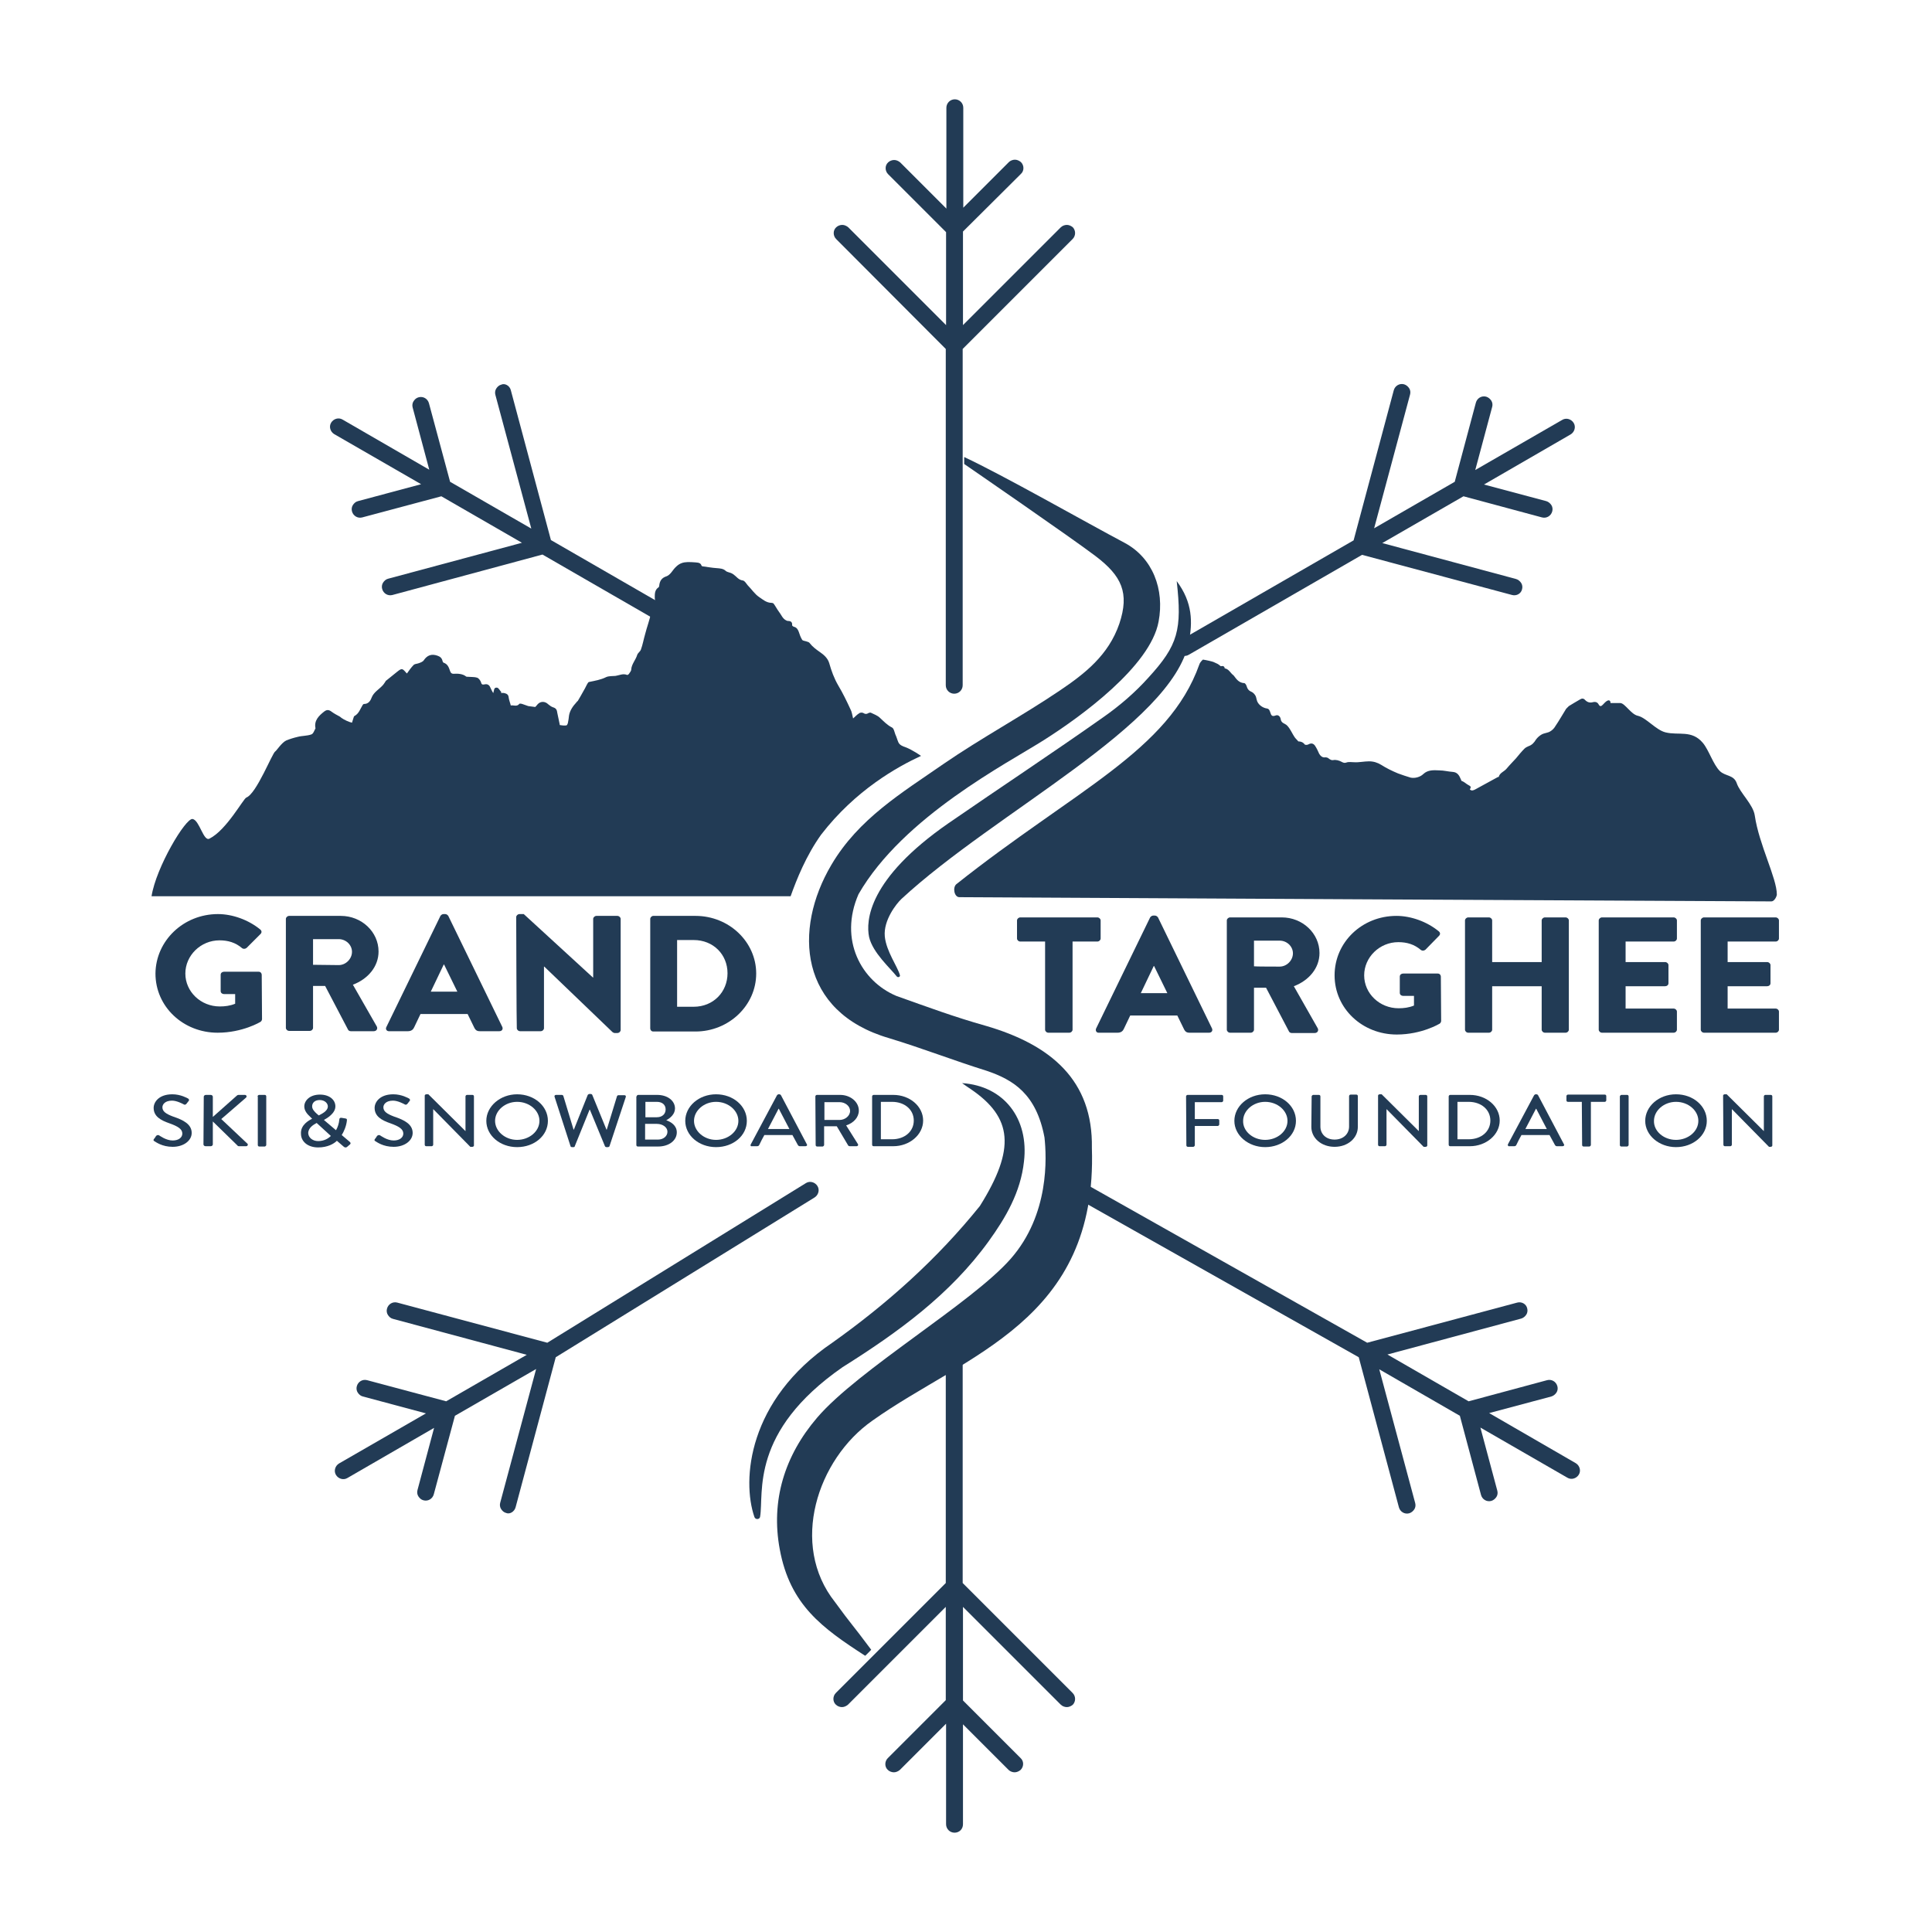 ﻿<?xml version="1.0" encoding="utf-8"?>
<!-- Generator: Adobe Illustrator 28.1.0, SVG Export Plug-In . SVG Version: 6.00 Build 0)  -->
<svg version="1.2" baseProfile="tiny-ps" xmlns:xlink="http://www.w3.org/1999/xlink" width="64px" height="64px" viewBox="0 0 64 64" xmlns="http://www.w3.org/2000/svg">
  <title>Grand Targhee Ski &amp; Snowboard Foundation</title>
<g id="Components">
	<g id="_35f290df-3ab9-4ab2-a253-fd4b71fad503_1">
		<path fill="#223B55" d="M35.53,56.08l-3.64-3.64v-7.26c0-0.15-0.12-0.28-0.28-0.28s-0.28,0.12-0.28,0.28v7.26l-3.64,3.64    c-0.11,0.11-0.11,0.29,0,0.39c0.05,0.05,0.13,0.08,0.2,0.08s0.14-0.03,0.2-0.08l3.24-3.24v3.09l-1.92,1.92    c-0.11,0.11-0.11,0.29,0,0.39c0.05,0.05,0.13,0.08,0.2,0.08s0.14-0.03,0.2-0.08l1.53-1.53v3.33c0,0.15,0.12,0.28,0.28,0.28    s0.28-0.12,0.28-0.28v-3.31l1.51,1.51c0.05,0.05,0.13,0.08,0.2,0.08s0.14-0.03,0.2-0.08c0.11-0.11,0.11-0.29,0-0.39l-1.91-1.91    v-3.1l3.24,3.24c0.05,0.05,0.13,0.08,0.2,0.08s0.14-0.03,0.2-0.08C35.64,56.36,35.64,56.19,35.53,56.08L35.53,56.08z" />
		<path fill="#223B55" d="M35.53,7.92l-3.64,3.64V22.7c0,0.15-0.12,0.28-0.28,0.28c-0.15,0-0.28-0.12-0.28-0.28V11.56L27.7,7.92    c-0.11-0.11-0.11-0.29,0-0.39c0.05-0.05,0.13-0.08,0.2-0.08c0.07,0,0.14,0.03,0.2,0.08l3.24,3.24V7.69l-1.92-1.92    c-0.11-0.11-0.11-0.29,0-0.39c0.05-0.05,0.13-0.08,0.2-0.08c0.07,0,0.14,0.03,0.2,0.08l1.53,1.53V3.57c0-0.15,0.12-0.28,0.28-0.28    c0.15,0,0.28,0.12,0.28,0.28v3.31l1.51-1.51c0.05-0.05,0.13-0.08,0.2-0.08s0.14,0.03,0.2,0.08c0.11,0.11,0.11,0.29,0,0.39    L31.9,7.67v3.1l3.24-3.24c0.05-0.05,0.13-0.08,0.2-0.08c0.07,0,0.14,0.03,0.2,0.08C35.64,7.64,35.64,7.81,35.53,7.92L35.53,7.92z" />
		<path fill="#223B55" d="M16.92,12.92l1.33,4.97l5.74,3.31c0.13,0.08,0.18,0.25,0.1,0.38c-0.08,0.13-0.25,0.18-0.38,0.1l-5.74-3.31    L13,19.71c-0.15,0.04-0.3-0.05-0.34-0.2c-0.02-0.07-0.01-0.15,0.03-0.21c0.04-0.06,0.09-0.11,0.17-0.13l4.43-1.19l-2.67-1.54    l-2.62,0.7c-0.15,0.04-0.3-0.05-0.34-0.2c-0.02-0.07-0.01-0.15,0.03-0.21c0.04-0.06,0.09-0.11,0.17-0.13l2.09-0.56l-2.88-1.66    c-0.13-0.08-0.18-0.25-0.1-0.38c0.08-0.13,0.25-0.18,0.38-0.1l2.87,1.66l-0.55-2.06c-0.02-0.07-0.01-0.15,0.03-0.21    c0.04-0.06,0.09-0.11,0.17-0.13c0.15-0.04,0.3,0.05,0.34,0.2l0.7,2.6l2.69,1.55l-1.19-4.43c-0.02-0.07-0.01-0.15,0.03-0.21    s0.09-0.11,0.17-0.13C16.72,12.69,16.88,12.77,16.92,12.92L16.92,12.92z" />
		<path fill="#223B55" d="M50.26,43.15l-4.97,1.33l-9.31-5.25c-0.13-0.08-0.3-0.03-0.38,0.1c-0.08,0.13-0.03,0.3,0.1,0.38l9.31,5.25    l1.33,4.97c0.04,0.15,0.19,0.24,0.34,0.2c0.07-0.02,0.13-0.07,0.17-0.13c0.04-0.06,0.05-0.14,0.03-0.21l-1.19-4.43l2.67,1.54    l0.7,2.62c0.04,0.15,0.19,0.24,0.34,0.2c0.07-0.02,0.13-0.07,0.17-0.13c0.04-0.06,0.05-0.14,0.03-0.21l-0.56-2.09l2.88,1.66    c0.13,0.08,0.3,0.03,0.38-0.1c0.08-0.13,0.03-0.3-0.1-0.38l-2.87-1.66l2.06-0.55c0.07-0.02,0.13-0.07,0.17-0.13    c0.04-0.06,0.05-0.14,0.03-0.21c-0.04-0.15-0.19-0.24-0.34-0.2l-2.6,0.7l-2.69-1.55l4.43-1.19c0.07-0.02,0.13-0.07,0.17-0.13    s0.05-0.14,0.03-0.21C50.56,43.2,50.41,43.11,50.26,43.15L50.26,43.15z" />
		<path fill="#223B55" d="M17.08,49.93l1.33-4.97l8.57-5.29c0.13-0.08,0.18-0.25,0.1-0.38c-0.08-0.13-0.25-0.18-0.38-0.1l-8.57,5.29    l-4.97-1.33c-0.15-0.04-0.3,0.05-0.34,0.2c-0.02,0.07-0.01,0.15,0.03,0.21c0.04,0.06,0.09,0.11,0.17,0.13l4.43,1.19l-2.67,1.54    l-2.62-0.7c-0.15-0.04-0.3,0.05-0.34,0.2c-0.02,0.07-0.01,0.15,0.03,0.21c0.04,0.06,0.09,0.11,0.17,0.13l2.09,0.56l-2.88,1.66    c-0.13,0.08-0.18,0.25-0.1,0.38s0.25,0.18,0.38,0.1l2.87-1.66l-0.55,2.06c-0.02,0.07-0.01,0.15,0.03,0.21    c0.04,0.06,0.09,0.11,0.17,0.13c0.15,0.04,0.3-0.05,0.34-0.2l0.7-2.6l2.69-1.55l-1.19,4.43c-0.02,0.07-0.01,0.15,0.03,0.21    s0.09,0.11,0.17,0.13C16.88,50.17,17.04,50.08,17.08,49.93L17.08,49.93z" />
		<path fill="#223B55" d="M50.09,19.71l-4.97-1.33l-5.74,3.31c-0.13,0.08-0.3,0.03-0.38-0.1c-0.08-0.13-0.03-0.3,0.1-0.38l5.74-3.31    l1.33-4.97c0.04-0.15,0.19-0.24,0.34-0.2c0.07,0.02,0.13,0.07,0.17,0.13s0.05,0.14,0.03,0.21l-1.19,4.43l2.67-1.54l0.7-2.62    c0.04-0.15,0.19-0.24,0.34-0.2c0.07,0.02,0.13,0.07,0.17,0.13c0.04,0.06,0.05,0.14,0.03,0.21l-0.56,2.09l2.88-1.66    c0.13-0.08,0.3-0.03,0.38,0.1c0.08,0.13,0.03,0.3-0.1,0.38l-2.87,1.66l2.06,0.55c0.07,0.02,0.13,0.07,0.17,0.13    s0.05,0.14,0.03,0.21c-0.04,0.15-0.19,0.24-0.34,0.2l-2.6-0.7l-2.69,1.55l4.43,1.19c0.07,0.02,0.13,0.07,0.17,0.13    c0.04,0.06,0.05,0.14,0.03,0.21C50.39,19.66,50.24,19.75,50.09,19.71L50.09,19.71z" />
		<g id="TETON_SILOHUETTE">
			<path fill="#223B55" d="M53.35,23.29c0-0.09-0.05-0.11-0.12-0.07c-0.05,0.03-0.1,0.09-0.14,0.13c-0.05,0.05-0.09,0.06-0.13-0.01     c-0.04-0.08-0.11-0.1-0.19-0.08c-0.11,0.03-0.19,0-0.26-0.07c-0.05-0.06-0.11-0.06-0.17-0.02c-0.13,0.07-0.25,0.15-0.37,0.22     l-0.09,0.09c-0.12,0.19-0.23,0.39-0.36,0.58c-0.04,0.07-0.1,0.13-0.17,0.17c-0.08,0.05-0.19,0.05-0.28,0.1     c-0.07,0.04-0.14,0.1-0.19,0.17c-0.06,0.1-0.13,0.18-0.25,0.22c-0.05,0.02-0.1,0.05-0.13,0.08c-0.1,0.1-0.19,0.21-0.28,0.32     c-0.1,0.11-0.21,0.22-0.31,0.34c-0.08,0.1-0.23,0.14-0.26,0.27c0,0.01-0.02,0.01-0.03,0.01c-0.25,0.14-0.5,0.27-0.75,0.41     c-0.06,0.03-0.12,0.06-0.18,0c0.03-0.06,0.06-0.09-0.04-0.14c-0.08-0.04-0.14-0.11-0.23-0.14c-0.01,0-0.02-0.04-0.03-0.06     c-0.05-0.12-0.11-0.23-0.27-0.24c-0.15-0.01-0.29-0.05-0.44-0.05c-0.19-0.01-0.38-0.02-0.53,0.12c-0.1,0.1-0.28,0.15-0.42,0.12     c-0.14-0.04-0.28-0.09-0.42-0.14c-0.19-0.08-0.38-0.17-0.55-0.28c-0.13-0.08-0.26-0.12-0.41-0.12c-0.16,0-0.33,0.04-0.49,0.03     c-0.09,0-0.18-0.02-0.26,0.01c-0.05,0.02-0.1,0.01-0.15-0.02c-0.09-0.05-0.2-0.08-0.29-0.06c-0.05,0.01-0.1-0.02-0.14-0.05     c-0.03-0.03-0.08-0.05-0.15-0.04c-0.07,0-0.13-0.05-0.17-0.12c-0.04-0.09-0.08-0.18-0.14-0.27c-0.06-0.08-0.13-0.09-0.22-0.04     c-0.03,0.02-0.11,0.02-0.12,0c-0.06-0.08-0.14-0.1-0.21-0.1c-0.05-0.06-0.1-0.1-0.13-0.15c-0.06-0.09-0.1-0.18-0.16-0.27     c-0.04-0.06-0.09-0.13-0.16-0.16c-0.09-0.04-0.13-0.09-0.14-0.18c-0.02-0.07-0.08-0.13-0.16-0.1c-0.13,0.05-0.15-0.01-0.18-0.1     c-0.02-0.06-0.04-0.12-0.11-0.13c-0.15-0.02-0.31-0.14-0.34-0.29c-0.01-0.03-0.01-0.05-0.02-0.08c-0.02-0.08-0.09-0.16-0.17-0.19     c-0.07-0.03-0.12-0.09-0.14-0.17c-0.01-0.04-0.05-0.11-0.08-0.11c-0.18-0.01-0.26-0.13-0.35-0.25c0,0-0.01,0-0.01-0.01     c-0.1-0.07-0.15-0.21-0.29-0.23c-0.01-0.09-0.08-0.08-0.13-0.07c-0.04-0.03-0.07-0.06-0.11-0.08c-0.04-0.02-0.09-0.04-0.13-0.06     c-0.05-0.02-0.22-0.06-0.35-0.08c0,0-0.09,0.07-0.12,0.16c-1.02,2.87-4.12,4.16-8.05,7.28c-0.13,0.11-0.07,0.43,0.1,0.43     c0,0,26.26,0.14,26.9,0.14c0.1,0,0.18-0.17,0.18-0.23c0-0.54-0.59-1.65-0.73-2.61c-0.05-0.37-0.49-0.75-0.6-1.08     c-0.1-0.28-0.38-0.22-0.56-0.4c-0.22-0.22-0.36-0.69-0.56-0.93c-0.37-0.44-0.8-0.24-1.24-0.35c-0.32-0.08-0.64-0.49-0.92-0.55     c-0.22-0.05-0.42-0.41-0.57-0.42C53.49,23.29,53.35,23.29,53.35,23.29L53.35,23.29z" />
			<path fill="#223B55" d="M30.51,25.04c0,0-0.28-0.2-0.52-0.29c-0.09-0.03-0.19-0.07-0.23-0.16c-0.04-0.09-0.06-0.18-0.1-0.26     c-0.03-0.08-0.05-0.2-0.11-0.23c-0.16-0.08-0.27-0.2-0.4-0.32c-0.08-0.08-0.2-0.12-0.3-0.17c-0.02-0.01-0.06,0-0.08,0.01     c-0.06,0.04-0.11,0.04-0.17,0c-0.03-0.02-0.11-0.02-0.14,0.01c-0.07,0.04-0.12,0.1-0.2,0.17c-0.03-0.12-0.04-0.22-0.09-0.31     c-0.12-0.26-0.25-0.53-0.4-0.78c-0.14-0.24-0.23-0.49-0.3-0.74c-0.05-0.17-0.18-0.28-0.31-0.37c-0.13-0.09-0.25-0.18-0.35-0.31     c-0.02-0.02-0.06-0.03-0.09-0.04c-0.05-0.02-0.13-0.02-0.15-0.06c-0.05-0.08-0.08-0.17-0.11-0.26c-0.03-0.08-0.07-0.15-0.17-0.17     c-0.02-0.01-0.05-0.03-0.05-0.05c0.01-0.1-0.04-0.14-0.14-0.14c-0.02,0-0.04-0.01-0.06-0.02c-0.12-0.06-0.16-0.19-0.24-0.29     c-0.06-0.08-0.11-0.18-0.17-0.26c-0.01-0.02-0.05-0.03-0.07-0.03c-0.17,0-0.29-0.11-0.41-0.19c-0.15-0.1-0.25-0.26-0.38-0.39     c-0.05-0.06-0.1-0.15-0.16-0.16c-0.15-0.02-0.21-0.13-0.31-0.2c-0.03-0.02-0.06-0.04-0.09-0.05c-0.05-0.02-0.12-0.03-0.16-0.06     c-0.09-0.09-0.2-0.09-0.31-0.1c-0.16-0.01-0.31-0.04-0.47-0.06c-0.01,0-0.02-0.01-0.03-0.02c-0.03-0.1-0.11-0.1-0.2-0.11     c-0.4-0.03-0.55-0.02-0.8,0.33c-0.04,0.05-0.1,0.11-0.16,0.13c-0.16,0.05-0.22,0.15-0.24,0.29c0,0.03-0.01,0.07-0.03,0.08     c-0.12,0.08-0.12,0.21-0.12,0.33c0,0.07,0.03,0.16,0,0.22c-0.05,0.09-0.1,0.18-0.12,0.28c-0.05,0.25-0.14,0.48-0.2,0.72     c-0.05,0.17-0.08,0.35-0.14,0.51c-0.02,0.06-0.1,0.11-0.12,0.17c-0.05,0.17-0.19,0.31-0.2,0.49c0,0.05-0.05,0.1-0.08,0.15     c-0.01,0.01-0.04,0.03-0.05,0.03c-0.14-0.06-0.26,0.01-0.39,0.03c-0.11,0.01-0.22,0-0.31,0.04c-0.18,0.09-0.37,0.12-0.56,0.16     c-0.02,0-0.04,0.02-0.05,0.04c-0.05,0.08-0.08,0.16-0.13,0.24c-0.07,0.12-0.13,0.24-0.2,0.35c-0.01,0.01-0.03,0.02-0.04,0.04     c-0.12,0.13-0.22,0.27-0.25,0.44c-0.01,0.09-0.02,0.17-0.04,0.26c-0.01,0.03-0.03,0.07-0.05,0.07c-0.07,0.01-0.14,0-0.21-0.01     c-0.01,0-0.01-0.02-0.01-0.03c-0.03-0.13-0.05-0.25-0.08-0.38c-0.01-0.08-0.03-0.15-0.14-0.18c-0.06-0.02-0.11-0.06-0.16-0.1     c-0.1-0.1-0.25-0.11-0.35,0c-0.03,0.04-0.06,0.07-0.08,0.09c-0.09-0.01-0.16-0.02-0.23-0.03c-0.07-0.02-0.13-0.05-0.2-0.07     c-0.03-0.01-0.09-0.02-0.1,0c-0.08,0.1-0.19,0.03-0.28,0.05c-0.02-0.09-0.06-0.18-0.07-0.27c-0.01-0.09-0.06-0.12-0.14-0.14     c-0.04-0.01-0.08,0-0.12-0.01c0.01-0.01,0.01-0.02,0.02-0.02c-0.05-0.05-0.09-0.14-0.14-0.15c-0.12-0.02-0.1,0.1-0.13,0.18     c-0.04-0.06-0.07-0.13-0.1-0.19c-0.03-0.08-0.1-0.12-0.18-0.1c-0.09,0.02-0.11,0-0.13-0.08c-0.02-0.05-0.07-0.12-0.12-0.14     c-0.09-0.03-0.2-0.02-0.3-0.03c-0.02,0-0.06,0-0.07-0.01c-0.11-0.09-0.27-0.1-0.42-0.09c-0.06,0-0.09-0.03-0.11-0.09     c-0.04-0.11-0.07-0.23-0.22-0.28c-0.01,0-0.02-0.03-0.03-0.05c-0.02-0.1-0.08-0.15-0.17-0.18c-0.2-0.07-0.34-0.01-0.45,0.15     c-0.03,0.05-0.11,0.08-0.17,0.1c-0.05,0.02-0.12,0.02-0.16,0.05c-0.09,0.09-0.16,0.19-0.23,0.29c0,0-0.02-0.02-0.03-0.03     c-0.12-0.14-0.14-0.15-0.29-0.03c-0.12,0.1-0.24,0.19-0.36,0.29c-0.02,0.01-0.03,0.03-0.04,0.05c-0.03,0.04-0.05,0.08-0.09,0.12     c-0.12,0.13-0.29,0.22-0.36,0.4c-0.04,0.11-0.11,0.21-0.25,0.21c-0.02,0-0.04,0.02-0.05,0.04c-0.08,0.13-0.12,0.28-0.27,0.36     c-0.02,0.01-0.02,0.04-0.03,0.06c-0.02,0.05-0.03,0.11-0.05,0.16c-0.1-0.02-0.27-0.1-0.35-0.16c-0.02-0.01-0.03-0.03-0.05-0.04     c-0.09-0.05-0.19-0.1-0.27-0.16c-0.09-0.07-0.16-0.08-0.25-0.01c-0.18,0.14-0.34,0.3-0.29,0.55c0,0,0,0.01,0,0.01     c-0.04,0.07-0.07,0.18-0.14,0.2c-0.14,0.05-0.3,0.04-0.45,0.08c-0.13,0.03-0.26,0.07-0.38,0.12c-0.15,0.07-0.33,0.35-0.36,0.36     c-0.1,0.05-0.62,1.4-0.96,1.53c-0.1,0.04-0.66,1.08-1.22,1.36c-0.2,0.11-0.33-0.61-0.56-0.65c-0.23-0.04-1.21,1.6-1.36,2.56     c0,0,20.67,0,21.17,0c0.2-0.56,0.51-1.34,1.01-2.04C28.34,26.17,29.73,25.4,30.51,25.04L30.51,25.04z" />
			<path fill="#223B55" d="M31.87,35.88c0.13,0.09,0.21,0.15,0.29,0.2c1.38,0.94,1.49,1.97,0.3,3.87c-1.41,1.75-3.06,3.23-4.89,4.53     c-2.8,1.9-3,4.55-2.58,5.77c0.03,0.1,0.18,0.09,0.19-0.01c0.13-0.78-0.35-2.81,2.73-4.95c1.83-1.15,3.56-2.4,4.84-4.17     c0.57-0.79,1.06-1.63,1.17-2.64C34.09,37.06,33.26,35.97,31.87,35.88L31.87,35.88z" />
			<path fill="#223B55" d="M28.86,54.65c-0.04,0.04-0.11,0.12-0.2,0.2c-1.42-0.92-2.49-1.68-2.83-3.53c-0.3-1.61,0.16-3.1,1.24-4.36     c1.36-1.59,5.12-3.79,6.41-5.26c1.29-1.47,1.19-3.37,1.12-4.02c-0.27-1.44-1.03-1.91-1.92-2.21c-1.06-0.33-2.17-0.76-3.23-1.08     c-2.98-0.87-3.18-3.59-1.91-5.74c0.9-1.53,2.34-2.39,3.71-3.34c1.25-0.86,2.59-1.58,3.85-2.43c0.83-0.56,1.62-1.17,1.98-2.22     c0.34-1.02,0.08-1.58-0.79-2.24c-0.79-0.6-4.19-2.94-4.35-3.05v-0.23c1.27,0.59,4.08,2.19,5.31,2.84     c0.94,0.5,1.33,1.55,1.13,2.61c-0.27,1.48-2.59,3.16-3.79,3.92c-1.21,0.77-4.67,2.54-6.15,5.11c-0.66,1.51,0.09,2.88,1.25,3.37     c1.04,0.37,1.93,0.7,2.96,0.99c2.17,0.63,3.56,1.81,3.52,4.05c0.19,5.73-4.16,6.82-7.27,9.03c-1.83,1.28-2.75,4.11-1.24,6.01     C28.22,53.84,28.19,53.75,28.86,54.65L28.86,54.65z" />
			<path fill="#223B55" d="M38.98,19.25c0.53,0.71,0.53,1.36,0.4,2.03c-0.56,2.75-6.4,5.61-9.52,8.5c-0.16,0.15-0.6,0.7-0.55,1.24     c0.05,0.5,0.42,0.99,0.5,1.28c0.02,0.06-0.06,0.09-0.1,0.05c-0.22-0.28-0.8-0.79-0.92-1.31c-0.11-0.53-0.04-1.92,2.63-3.77     c1.71-1.18,3.44-2.32,5.14-3.52c0.54-0.38,1.04-0.81,1.48-1.3C39.03,21.37,39.16,20.86,38.98,19.25L38.98,19.25z" />
		</g>
		<path fill="#223B55" d="M34.62,31.19H33.8c-0.06,0-0.11-0.05-0.11-0.1v-0.6c0-0.05,0.05-0.1,0.11-0.1h2.55    c0.06,0,0.11,0.05,0.11,0.1v0.6c0,0.05-0.05,0.1-0.11,0.1h-0.82v2.92c0,0.05-0.05,0.1-0.11,0.1h-0.69c-0.06,0-0.11-0.05-0.11-0.1    L34.62,31.19L34.62,31.19z" />
		<path fill="#223B55" d="M36.31,34.07l1.79-3.68c0.02-0.03,0.06-0.06,0.1-0.06h0.06c0.04,0,0.08,0.03,0.1,0.06l1.79,3.68    c0.03,0.07-0.01,0.14-0.1,0.14h-0.64c-0.1,0-0.15-0.03-0.2-0.14l-0.21-0.43h-1.56l-0.21,0.44c-0.03,0.07-0.09,0.13-0.21,0.13    h-0.63C36.32,34.21,36.28,34.14,36.31,34.07z M38.67,32.9L38.23,32h-0.01l-0.43,0.9H38.67z" />
		<path fill="#223B55" d="M40.64,30.49c0-0.05,0.05-0.1,0.11-0.1h1.71c0.69,0,1.25,0.53,1.25,1.18c0,0.5-0.35,0.91-0.85,1.1    l0.79,1.39c0.04,0.07,0,0.16-0.1,0.16h-0.76c-0.05,0-0.08-0.03-0.09-0.05l-0.76-1.45h-0.4v1.39c0,0.05-0.05,0.1-0.11,0.1h-0.68    c-0.06,0-0.11-0.05-0.11-0.1L40.64,30.49L40.64,30.49z M42.39,32.02c0.24,0,0.44-0.21,0.44-0.44s-0.2-0.42-0.44-0.42h-0.85v0.85    C41.54,32.02,42.39,32.02,42.39,32.02z" />
		<path fill="#223B55" d="M46.26,30.34c0.48,0,1.01,0.19,1.4,0.51c0.05,0.04,0.06,0.1,0.01,0.15l-0.45,0.46    c-0.05,0.04-0.11,0.04-0.15,0.01c-0.22-0.19-0.47-0.26-0.75-0.26c-0.62,0-1.13,0.5-1.13,1.1c0,0.6,0.51,1.09,1.14,1.09    c0.17,0,0.34-0.02,0.51-0.09v-0.32h-0.36c-0.06,0-0.11-0.04-0.11-0.1v-0.54c0-0.06,0.05-0.1,0.11-0.1h1.15    c0.06,0,0.1,0.05,0.1,0.1l0.01,1.47c0,0.03-0.02,0.07-0.05,0.09c0,0-0.59,0.36-1.42,0.36c-1.14,0-2.06-0.86-2.06-1.96    S45.12,30.34,46.26,30.34L46.26,30.34z" />
		<path fill="#223B55" d="M48.53,30.49c0-0.05,0.05-0.1,0.11-0.1h0.68c0.06,0,0.11,0.05,0.11,0.1v1.38h1.64v-1.38    c0-0.05,0.05-0.1,0.11-0.1h0.68c0.06,0,0.11,0.05,0.11,0.1v3.62c0,0.05-0.05,0.1-0.11,0.1h-0.68c-0.06,0-0.11-0.05-0.11-0.1v-1.44    h-1.64v1.44c0,0.05-0.05,0.1-0.11,0.1h-0.68c-0.06,0-0.11-0.05-0.11-0.1V30.49z" />
		<path fill="#223B55" d="M52.96,30.49c0-0.05,0.05-0.1,0.11-0.1h2.37c0.06,0,0.11,0.05,0.11,0.1v0.6c0,0.05-0.05,0.1-0.11,0.1    h-1.59v0.68h1.31c0.06,0,0.11,0.05,0.11,0.1v0.6c0,0.06-0.05,0.1-0.11,0.1h-1.31v0.74h1.59c0.06,0,0.11,0.05,0.11,0.1v0.6    c0,0.05-0.05,0.1-0.11,0.1h-2.37c-0.06,0-0.11-0.05-0.11-0.1V30.49L52.96,30.49z" />
		<path fill="#223B55" d="M56.34,30.49c0-0.05,0.05-0.1,0.11-0.1h2.37c0.06,0,0.11,0.05,0.11,0.1v0.6c0,0.05-0.05,0.1-0.11,0.1    h-1.59v0.68h1.31c0.06,0,0.11,0.05,0.11,0.1v0.6c0,0.06-0.05,0.1-0.11,0.1h-1.31v0.74h1.59c0.06,0,0.11,0.05,0.11,0.1v0.6    c0,0.05-0.05,0.1-0.11,0.1h-2.37c-0.06,0-0.11-0.05-0.11-0.1V30.49L56.34,30.49z" />
		<path fill="#223B55" d="M39.29,36.32c0-0.02,0.02-0.05,0.05-0.05h1.13c0.03,0,0.05,0.02,0.05,0.05v0.14    c0,0.02-0.02,0.05-0.05,0.05h-0.89v0.56h0.76c0.03,0,0.05,0.02,0.05,0.05v0.13c0,0.02-0.03,0.05-0.05,0.05h-0.76v0.64    c0,0.02-0.03,0.05-0.05,0.05h-0.18c-0.03,0-0.05-0.02-0.05-0.05L39.29,36.32L39.29,36.32z" />
		<path fill="#223B55" d="M41.91,36.25c0.57,0,1.02,0.39,1.02,0.88S42.47,38,41.91,38s-1.02-0.39-1.02-0.87S41.34,36.25,41.91,36.25    L41.91,36.25z M41.91,37.76c0.4,0,0.74-0.28,0.74-0.63c0-0.34-0.33-0.63-0.74-0.63c-0.4,0-0.73,0.29-0.73,0.63    C41.17,37.47,41.5,37.76,41.91,37.76z" />
		<path fill="#223B55" d="M43.45,36.32c0-0.02,0.03-0.05,0.05-0.05h0.19c0.03,0,0.05,0.02,0.05,0.05v1c0,0.24,0.18,0.43,0.47,0.43    c0.29,0,0.48-0.19,0.48-0.43v-1.01c0-0.02,0.02-0.05,0.05-0.05h0.19c0.03,0,0.05,0.02,0.05,0.05v1.02c0,0.37-0.33,0.66-0.77,0.66    c-0.44,0-0.77-0.29-0.77-0.66L43.45,36.32L43.45,36.32z" />
		<path fill="#223B55" d="M45.65,36.29c0-0.02,0.03-0.04,0.05-0.04h0.07L47,37.47h0v-1.15c0-0.02,0.02-0.05,0.05-0.05h0.18    c0.03,0,0.05,0.02,0.05,0.05v1.63c0,0.02-0.03,0.04-0.05,0.04h-0.07l-1.23-1.25h0v1.18c0,0.02-0.02,0.05-0.05,0.05h-0.18    c-0.03,0-0.05-0.02-0.05-0.05V36.29L45.65,36.29z" />
		<path fill="#223B55" d="M47.99,36.32c0-0.02,0.02-0.05,0.05-0.05h0.65c0.55,0,0.99,0.38,0.99,0.85c0,0.47-0.45,0.85-0.99,0.85    h-0.65c-0.03,0-0.05-0.02-0.05-0.05V36.32L47.99,36.32z M48.65,37.74c0.42,0,0.72-0.26,0.72-0.62c0-0.36-0.3-0.62-0.72-0.62h-0.37    v1.24H48.65z" />
		<path fill="#223B55" d="M49.95,37.91l0.87-1.63c0.01-0.01,0.03-0.03,0.05-0.03h0.03c0.01,0,0.04,0.01,0.05,0.03l0.86,1.63    c0.02,0.03-0.01,0.06-0.05,0.06h-0.18c-0.03,0-0.05-0.01-0.07-0.04l-0.18-0.33h-0.93c-0.06,0.11-0.12,0.22-0.17,0.33    c-0.01,0.02-0.03,0.04-0.07,0.04H50C49.96,37.98,49.94,37.94,49.95,37.91z M51.24,37.4l-0.35-0.67h-0.01l-0.35,0.67H51.24z" />
		<path fill="#223B55" d="M52.4,36.5h-0.46c-0.03,0-0.05-0.02-0.05-0.05v-0.14c0-0.02,0.02-0.05,0.05-0.05h1.22    c0.03,0,0.05,0.02,0.05,0.05v0.14c0,0.02-0.02,0.05-0.05,0.05H52.7v1.43c0,0.02-0.03,0.05-0.05,0.05h-0.19    c-0.03,0-0.05-0.02-0.05-0.05L52.4,36.5L52.4,36.5z" />
		<path fill="#223B55" d="M53.66,36.32c0-0.02,0.03-0.05,0.05-0.05h0.19c0.03,0,0.05,0.02,0.05,0.05v1.61    c0,0.02-0.03,0.05-0.05,0.05h-0.19c-0.03,0-0.05-0.02-0.05-0.05V36.32z" />
		<path fill="#223B55" d="M55.52,36.25c0.57,0,1.02,0.39,1.02,0.88S56.08,38,55.52,38s-1.02-0.39-1.02-0.87S54.95,36.25,55.52,36.25    L55.52,36.25z M55.52,37.76c0.4,0,0.74-0.28,0.74-0.63c0-0.34-0.33-0.63-0.74-0.63c-0.4,0-0.73,0.29-0.73,0.63    C54.78,37.47,55.11,37.76,55.52,37.76z" />
		<path fill="#223B55" d="M57.08,36.29c0-0.02,0.03-0.04,0.05-0.04h0.07l1.23,1.22h0v-1.15c0-0.02,0.02-0.05,0.05-0.05h0.18    c0.03,0,0.05,0.02,0.05,0.05v1.63c0,0.02-0.03,0.04-0.05,0.04H58.6l-1.23-1.25h0v1.18c0,0.02-0.02,0.05-0.05,0.05h-0.18    c-0.03,0-0.05-0.02-0.05-0.05L57.08,36.29L57.08,36.29z" />
		<path fill="#223B55" d="M7.22,30.28c0.48,0,1.01,0.19,1.4,0.51c0.05,0.04,0.06,0.1,0.01,0.15L8.17,31.4    c-0.05,0.04-0.11,0.04-0.15,0.01c-0.22-0.19-0.47-0.26-0.75-0.26c-0.62,0-1.13,0.5-1.13,1.1c0,0.6,0.51,1.09,1.14,1.09    c0.17,0,0.34-0.02,0.51-0.09v-0.32H7.42c-0.06,0-0.11-0.04-0.11-0.1v-0.54c0-0.06,0.05-0.1,0.11-0.1h1.15c0.06,0,0.1,0.05,0.1,0.1    l0.01,1.47c0,0.03-0.02,0.07-0.05,0.09c0,0-0.59,0.36-1.42,0.36c-1.14,0-2.06-0.86-2.06-1.96C5.16,31.16,6.08,30.28,7.22,30.28    L7.22,30.28z" />
		<path fill="#223B55" d="M9.47,30.44c0-0.05,0.05-0.1,0.11-0.1h1.71c0.69,0,1.25,0.53,1.25,1.18c0,0.5-0.35,0.91-0.85,1.1L12.48,34    c0.04,0.07,0,0.16-0.1,0.16h-0.76c-0.05,0-0.08-0.03-0.09-0.05l-0.76-1.45h-0.4v1.39c0,0.05-0.05,0.1-0.11,0.1H9.58    c-0.06,0-0.11-0.05-0.11-0.1L9.47,30.44L9.47,30.44z M11.22,31.97c0.24,0,0.44-0.21,0.44-0.44c0-0.23-0.2-0.42-0.44-0.42h-0.85    v0.85L11.22,31.97L11.22,31.97z" />
		<path fill="#223B55" d="M12.8,34.02l1.79-3.68c0.02-0.03,0.06-0.06,0.1-0.06h0.06c0.04,0,0.08,0.03,0.1,0.06l1.79,3.68    c0.03,0.07-0.01,0.14-0.1,0.14H15.9c-0.1,0-0.15-0.03-0.2-0.14l-0.21-0.43h-1.56l-0.21,0.44c-0.03,0.07-0.09,0.13-0.21,0.13h-0.63    C12.81,34.16,12.76,34.09,12.8,34.02L12.8,34.02z M15.15,32.85l-0.44-0.9h-0.01l-0.43,0.9C14.28,32.85,15.15,32.85,15.15,32.85z" />
		<path fill="#223B55" d="M17.1,30.38c0-0.05,0.05-0.1,0.11-0.1h0.14l2.29,2.1h0.01v-1.94c0-0.05,0.05-0.1,0.11-0.1h0.69    c0.06,0,0.11,0.05,0.11,0.1v3.68c0,0.05-0.05,0.1-0.11,0.1h-0.09c-0.02,0-0.06-0.02-0.07-0.03l-2.26-2.17h-0.01v2.04    c0,0.05-0.05,0.1-0.11,0.1h-0.68c-0.06,0-0.11-0.05-0.11-0.1C17.11,34.05,17.1,30.38,17.1,30.38z" />
		<path fill="#223B55" d="M21.54,30.44c0-0.05,0.05-0.1,0.1-0.1h1.4c1.11,0,2.01,0.86,2.01,1.91c0,1.06-0.91,1.92-2.01,1.92h-1.4    c-0.06,0-0.1-0.05-0.1-0.1L21.54,30.44L21.54,30.44z M22.98,33.35c0.65,0,1.12-0.49,1.12-1.11c0-0.62-0.47-1.1-1.12-1.1h-0.55    v2.21L22.98,33.35L22.98,33.35z" />
		<path fill="#223B55" d="M5.1,37.73c0.03-0.03,0.05-0.07,0.07-0.1c0.03-0.03,0.07-0.04,0.1-0.02c0.02,0.01,0.23,0.17,0.45,0.17    c0.2,0,0.32-0.1,0.32-0.23c0-0.15-0.15-0.24-0.43-0.34c-0.29-0.1-0.52-0.23-0.52-0.51c0-0.19,0.17-0.45,0.62-0.45    c0.28,0,0.5,0.13,0.52,0.14c0.02,0.01,0.05,0.05,0.02,0.08c-0.02,0.03-0.05,0.06-0.07,0.09c-0.02,0.03-0.06,0.05-0.1,0.02    c-0.02-0.01-0.22-0.12-0.38-0.12c-0.24,0-0.32,0.13-0.32,0.22c0,0.14,0.12,0.22,0.36,0.31c0.33,0.11,0.61,0.25,0.61,0.54    c0,0.25-0.26,0.46-0.63,0.46c-0.35,0-0.56-0.16-0.61-0.19C5.09,37.79,5.07,37.77,5.1,37.73L5.1,37.73z" />
		<path fill="#223B55" d="M6.75,36.33c0-0.03,0.03-0.06,0.07-0.06h0.16c0.04,0,0.07,0.03,0.07,0.06v0.67l0.8-0.71    c0.01-0.01,0.03-0.02,0.05-0.02h0.21c0.05,0,0.08,0.05,0.04,0.09l-0.82,0.71l0.87,0.82c0.02,0.02,0.01,0.08-0.05,0.08H7.92    c-0.03,0-0.05-0.01-0.05-0.02l-0.82-0.8v0.76c0,0.03-0.03,0.06-0.07,0.06H6.81c-0.04,0-0.07-0.03-0.07-0.06L6.75,36.33L6.75,36.33    z" />
		<path fill="#223B55" d="M8.53,36.32c0-0.02,0.03-0.05,0.05-0.05h0.19c0.03,0,0.05,0.02,0.05,0.05v1.61c0,0.02-0.03,0.05-0.05,0.05    H8.59c-0.03,0-0.05-0.02-0.05-0.05V36.32z" />
		<path fill="#223B55" d="M10.34,37.06L10.34,37.06L10.28,37c-0.11-0.1-0.2-0.21-0.2-0.35c0-0.18,0.17-0.39,0.52-0.39    c0.31,0,0.51,0.17,0.51,0.39c0,0.23-0.27,0.39-0.38,0.45l0.4,0.34c0.06-0.1,0.1-0.23,0.11-0.35c0-0.05,0.03-0.07,0.08-0.06    l0.12,0.02c0.07,0.01,0.05,0.05,0.05,0.08c-0.02,0.18-0.1,0.36-0.17,0.47l0.26,0.22c0.03,0.03,0.06,0.06-0.01,0.11l-0.07,0.06    c-0.03,0.03-0.08,0.03-0.12-0.01l-0.22-0.19c-0.1,0.1-0.31,0.22-0.62,0.22c-0.36,0-0.57-0.21-0.57-0.45    C9.95,37.26,10.24,37.11,10.34,37.06L10.34,37.06z M10.54,37.8c0.2,0,0.34-0.09,0.42-0.17l-0.47-0.43    c-0.09,0.05-0.28,0.15-0.28,0.34C10.22,37.69,10.36,37.8,10.54,37.8z M10.86,36.65c0-0.1-0.1-0.21-0.27-0.21    c-0.16,0-0.25,0.09-0.25,0.21c0,0.09,0.07,0.17,0.16,0.25l0.06,0.05C10.65,36.9,10.86,36.81,10.86,36.65z" />
		<path fill="#223B55" d="M12.42,37.73c0.03-0.03,0.05-0.07,0.07-0.1c0.03-0.03,0.07-0.04,0.1-0.02c0.02,0.01,0.23,0.17,0.45,0.17    c0.2,0,0.32-0.1,0.32-0.23c0-0.15-0.15-0.24-0.43-0.34c-0.29-0.1-0.52-0.23-0.52-0.51c0-0.19,0.17-0.45,0.62-0.45    c0.28,0,0.5,0.13,0.52,0.14c0.02,0.01,0.05,0.05,0.02,0.08c-0.02,0.03-0.05,0.06-0.07,0.09c-0.02,0.03-0.06,0.05-0.1,0.02    c-0.02-0.01-0.22-0.12-0.38-0.12c-0.24,0-0.32,0.13-0.32,0.22c0,0.14,0.12,0.22,0.36,0.31c0.33,0.11,0.61,0.25,0.61,0.54    c0,0.25-0.26,0.46-0.63,0.46c-0.35,0-0.56-0.16-0.61-0.19C12.41,37.79,12.39,37.77,12.42,37.73L12.42,37.73z" />
		<path fill="#223B55" d="M14.07,36.29c0-0.02,0.03-0.04,0.05-0.04h0.07l1.23,1.22h0v-1.15c0-0.02,0.02-0.05,0.05-0.05h0.18    c0.03,0,0.05,0.02,0.05,0.05v1.63c0,0.02-0.03,0.04-0.05,0.04h-0.07l-1.23-1.25h0v1.18c0,0.02-0.02,0.05-0.05,0.05h-0.18    c-0.03,0-0.05-0.02-0.05-0.05L14.07,36.29L14.07,36.29z" />
		<path fill="#223B55" d="M17.13,36.25c0.57,0,1.02,0.39,1.02,0.88S17.7,38,17.13,38c-0.57,0-1.02-0.39-1.02-0.87    S16.57,36.25,17.13,36.25L17.13,36.25z M17.13,37.76c0.4,0,0.74-0.28,0.74-0.63c0-0.34-0.33-0.63-0.74-0.63    c-0.4,0-0.73,0.29-0.73,0.63C16.4,37.47,16.73,37.76,17.13,37.76z" />
		<path fill="#223B55" d="M18.37,36.33c-0.01-0.03,0.01-0.06,0.05-0.06h0.19c0.02,0,0.05,0.02,0.05,0.03L19,37.42h0.01l0.46-1.15    c0.01-0.01,0.03-0.03,0.05-0.03h0.05c0.02,0,0.04,0.01,0.05,0.03l0.47,1.15h0.01l0.34-1.11c0.01-0.02,0.03-0.03,0.05-0.03h0.19    c0.04,0,0.06,0.02,0.05,0.06l-0.54,1.63C20.19,37.98,20.16,38,20.14,38h-0.05c-0.02,0-0.04-0.01-0.05-0.03l-0.5-1.21h-0.01    l-0.49,1.21C19.04,37.99,19.02,38,19,38h-0.05c-0.02,0-0.05-0.01-0.05-0.03C18.9,37.97,18.37,36.33,18.37,36.33z" />
		<path fill="#223B55" d="M21.09,36.32c0-0.02,0.02-0.05,0.05-0.05h0.63c0.34,0,0.59,0.19,0.59,0.45c0,0.19-0.16,0.32-0.29,0.39    c0.15,0.05,0.35,0.17,0.35,0.4c0,0.27-0.26,0.47-0.62,0.47h-0.67c-0.03,0-0.05-0.02-0.05-0.05V36.32z M21.8,37.75    c0.17,0,0.31-0.11,0.31-0.26c0-0.15-0.16-0.26-0.35-0.26h-0.39v0.52H21.8z M21.76,37.01c0.18,0,0.29-0.11,0.29-0.26    c0-0.15-0.11-0.25-0.29-0.25h-0.38v0.51H21.76z" />
		<path fill="#223B55" d="M23.72,36.25c0.57,0,1.02,0.39,1.02,0.88S24.29,38,23.72,38s-1.02-0.39-1.02-0.87S23.15,36.25,23.72,36.25    L23.72,36.25z M23.72,37.76c0.4,0,0.74-0.28,0.74-0.63c0-0.34-0.33-0.63-0.74-0.63c-0.4,0-0.73,0.29-0.73,0.63    C22.99,37.47,23.32,37.76,23.72,37.76z" />
		<path fill="#223B55" d="M24.87,37.91l0.87-1.63c0.01-0.01,0.03-0.03,0.05-0.03h0.03c0.01,0,0.04,0.01,0.05,0.03l0.86,1.63    c0.02,0.03-0.01,0.06-0.05,0.06H26.5c-0.03,0-0.05-0.01-0.07-0.04l-0.18-0.33h-0.93c-0.06,0.11-0.12,0.22-0.17,0.33    c-0.01,0.02-0.03,0.04-0.07,0.04h-0.18C24.87,37.98,24.85,37.94,24.87,37.91L24.87,37.91z M26.15,37.4l-0.35-0.67h-0.01    l-0.35,0.67C25.44,37.4,26.15,37.4,26.15,37.4z" />
		<path fill="#223B55" d="M27.01,36.32c0-0.02,0.02-0.05,0.05-0.05h0.77c0.34,0,0.62,0.23,0.62,0.52c0,0.22-0.17,0.41-0.42,0.49    l0.39,0.62c0.02,0.03,0,0.07-0.05,0.07h-0.22c-0.02,0-0.04-0.01-0.05-0.02l-0.38-0.64H27.3v0.62c0,0.02-0.03,0.05-0.05,0.05h-0.18    c-0.03,0-0.05-0.02-0.05-0.05L27.01,36.32L27.01,36.32z M27.81,37.1c0.18,0,0.35-0.13,0.35-0.3c0-0.16-0.16-0.29-0.35-0.29h-0.5    v0.59H27.81z" />
		<path fill="#223B55" d="M28.89,36.32c0-0.02,0.02-0.05,0.05-0.05h0.65c0.55,0,0.99,0.38,0.99,0.85c0,0.47-0.45,0.85-0.99,0.85    h-0.65c-0.03,0-0.05-0.02-0.05-0.05V36.32L28.89,36.32z M29.55,37.74c0.42,0,0.72-0.26,0.72-0.62c0-0.36-0.3-0.62-0.72-0.62h-0.37    v1.24H29.55z" />
	</g>
</g>
</svg>